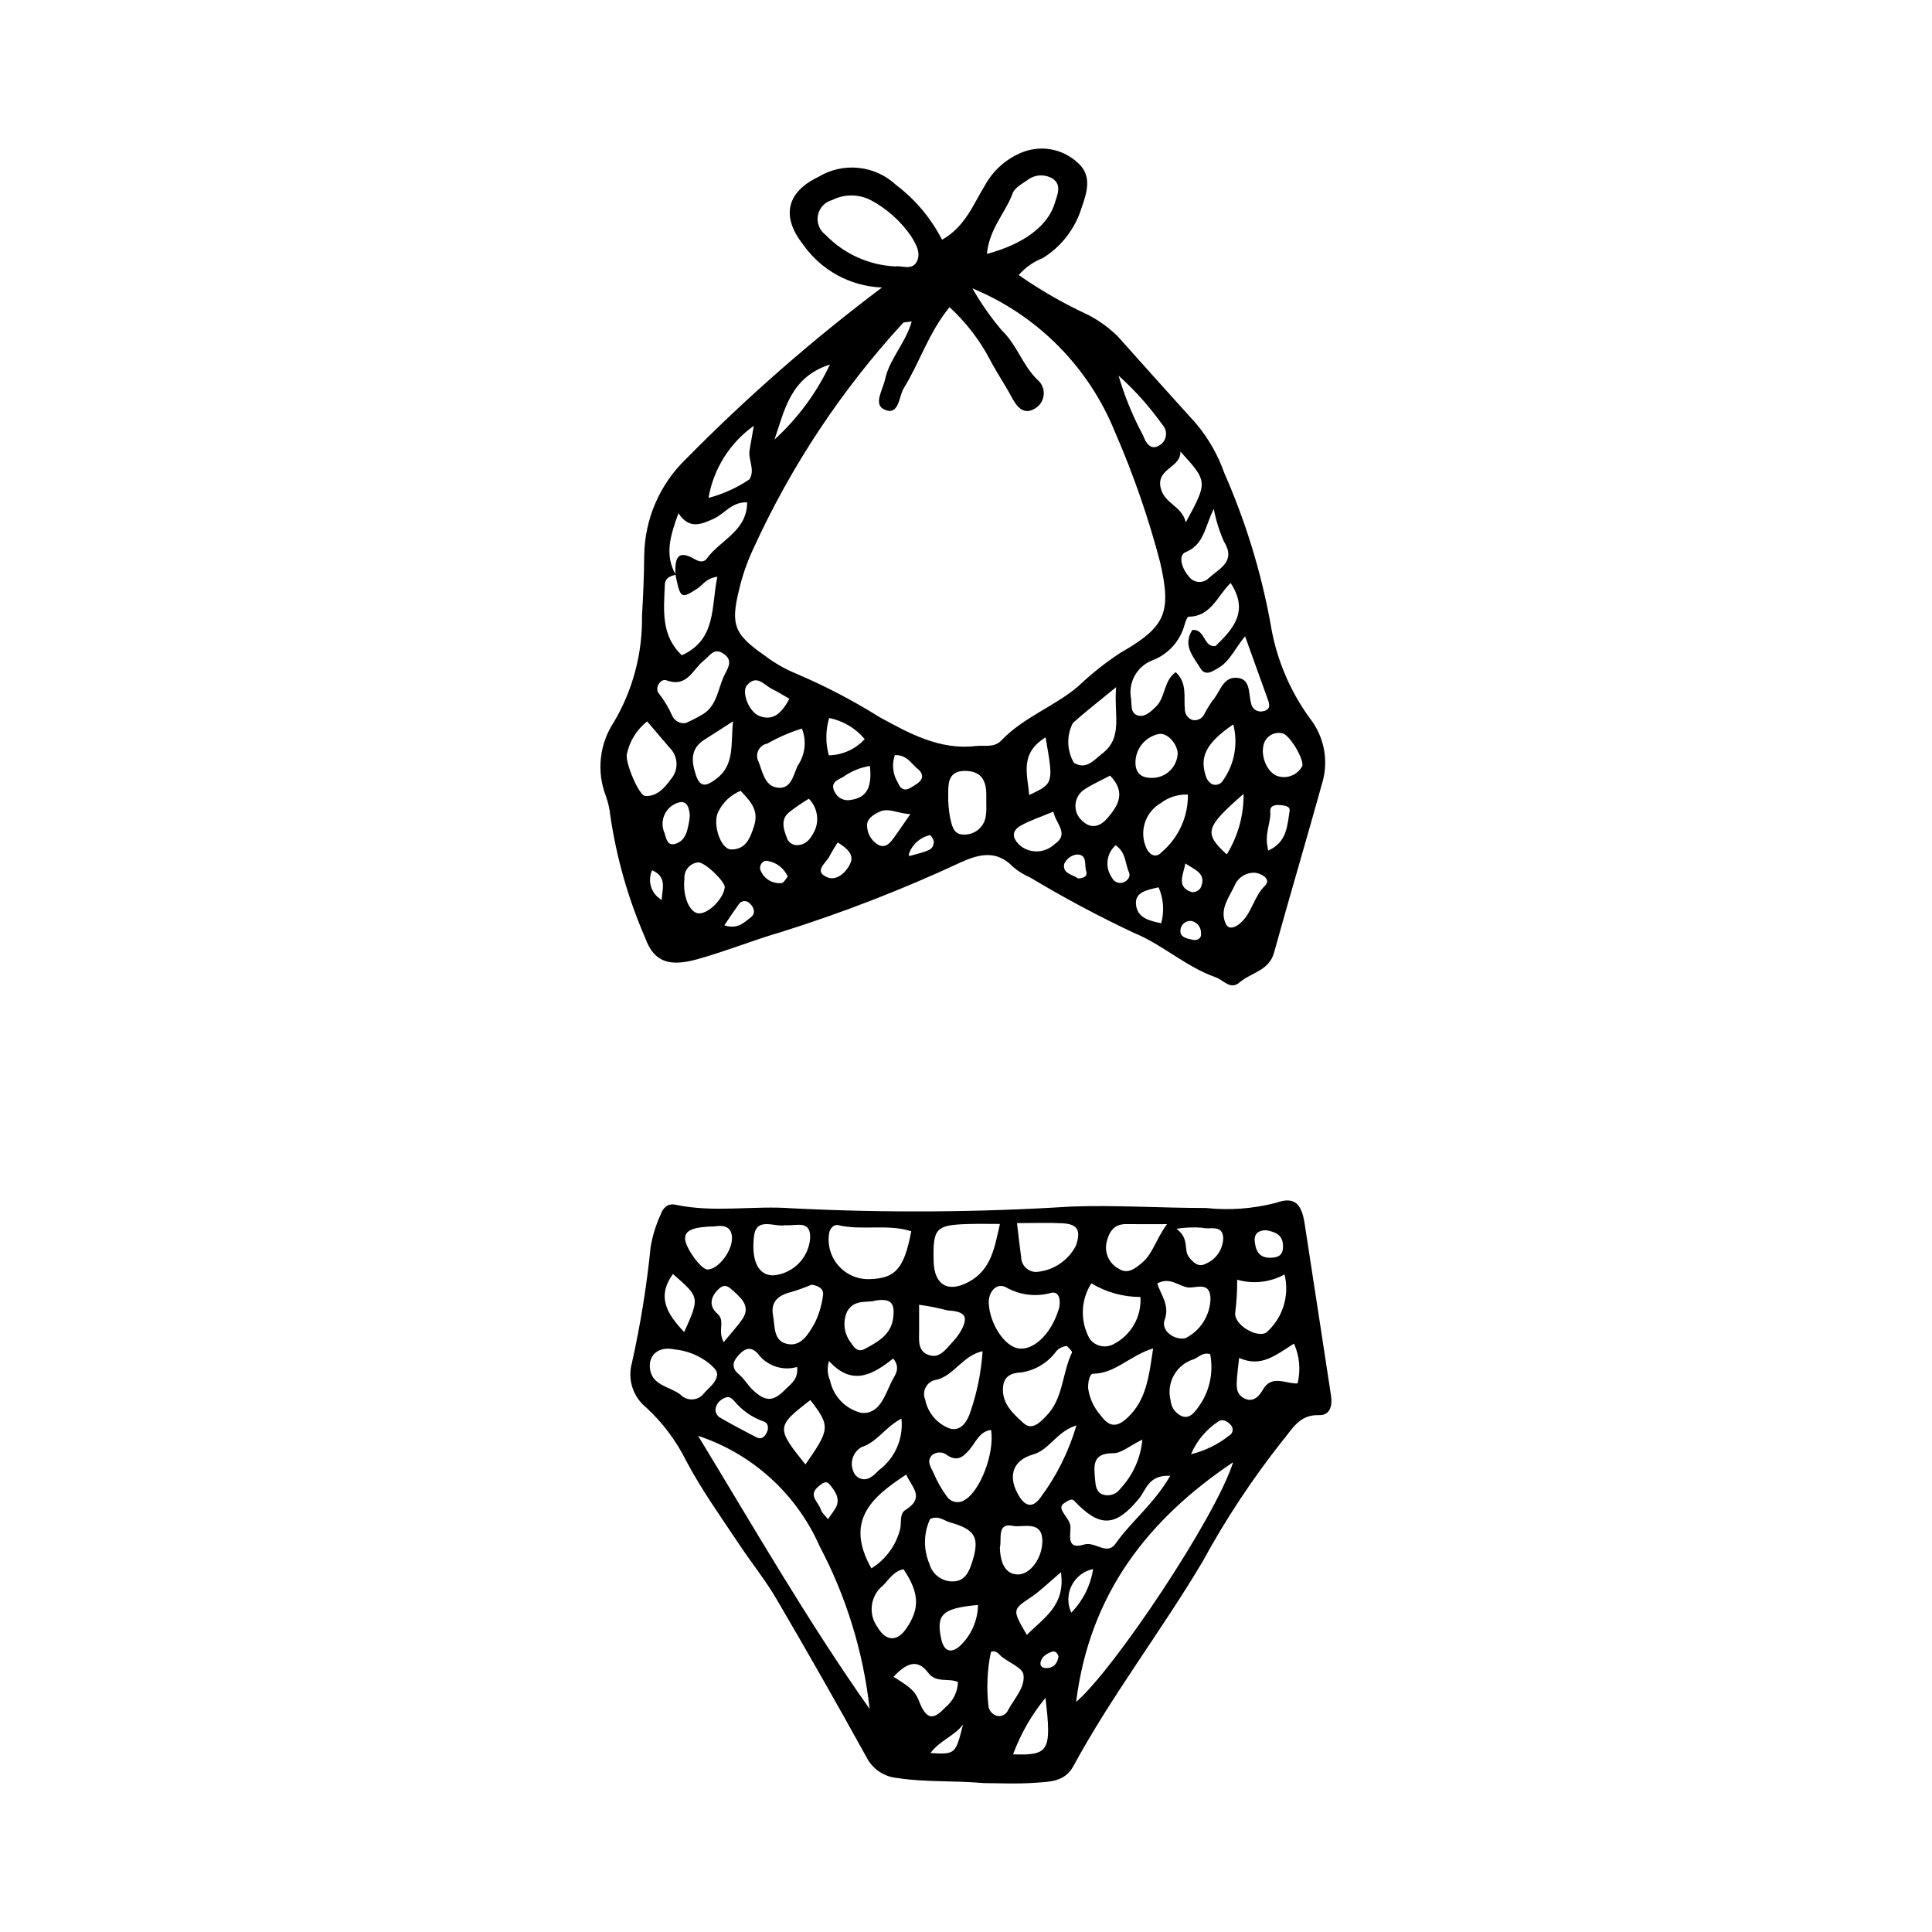<?xml version="1.0" encoding="UTF-8"?>
<!-- Uploaded to: SVG Repo, www.svgrepo.com, Generator: SVG Repo Mixer Tools -->
<svg fill="#000000" width="800px" height="800px" version="1.1" viewBox="144 144 512 512" xmlns="http://www.w3.org/2000/svg">
 <g>
  <path d="m377.73 220.19c-8.387-0.32-16.141-4.555-20.941-11.441-5.746-7.305-4.406-13.793 4.016-17.828 3.191-1.957 6.938-2.816 10.664-2.441 3.727 0.371 7.227 1.953 9.969 4.508 5.117 3.863 9.297 8.84 12.215 14.547 6.246-3.523 8.363-9.609 11.512-14.672v0.004c2.219-3.914 5.715-6.938 9.902-8.57 4.867-1.867 10.363-0.871 14.266 2.582 4.336 3.578 2.684 8.172 1.242 12.367-1.727 5.457-5.348 10.113-10.203 13.137-2.469 0.957-4.668 2.504-6.398 4.504 5.816 4.062 11.984 7.598 18.426 10.57 2.871 1.496 5.504 3.406 7.812 5.676 6.902 7.738 13.832 15.453 20.785 23.141 3.262 3.887 5.793 8.332 7.473 13.117 5.606 12.73 9.703 26.07 12.211 39.75 1.434 9.098 5.004 17.727 10.418 25.18 3.738 4.723 5.012 10.941 3.422 16.754-4.199 15.164-8.688 30.25-12.895 45.414-1.332 4.805-6.086 5.25-9.121 7.856-2.453 2.106-4.234-0.621-6.344-1.363-7.918-2.781-14.215-8.762-21.707-11.781l0.004-0.004c-9.387-4.414-18.539-9.305-27.43-14.648-1.648-0.699-3.18-1.648-4.543-2.812-4.293-4.422-8.691-3.508-13.719-1.281v0.004c-15.578 7.269-31.625 13.492-48.031 18.625-7.375 2.148-14.496 5.051-21.93 7.117-7.019 1.949-11.438 1.051-13.805-5.629-4.516-10.367-7.633-21.293-9.266-32.48-0.184-1.773-0.582-3.516-1.188-5.191-2.504-6.523-1.676-13.859 2.219-19.66 4.981-8.5 7.531-18.203 7.375-28.055 0.316-5.348 0.551-10.707 0.586-16.066l0.004 0.004c0.145-9.645 4.137-18.828 11.086-25.516 16.16-16.398 33.512-31.578 51.914-45.414zm-54.656 76.102c-1.438 0.406-2.801 0.746-2.887 2.734-0.281 6.652-1.059 13.395 4.516 18.625 9.238-4.227 7.731-12.859 9.398-20.809-3.027 0.414-3.879 2.234-5.356 3.176-4.281 2.727-4.418 2.652-5.75-3.731-0.113-3.715 0.125-7.043 5.191-4.059 1.184 0.699 2.367 0.848 3.113-0.195 3.512-4.894 10.699-7.266 10.703-14.906-4.078-0.176-5.984 3.047-8.875 4.348-3.277 1.477-6.445 2.914-9.332-1.469-2.188 6.027-3.711 11.062-0.723 16.285zm62.543-67.102c-1.305 0.219-2.031 0.117-2.332 0.426-16.305 17.75-29.699 37.969-39.688 59.902-1.637 3.496-2.898 7.152-3.766 10.914-2.238 9.176-1.215 11.688 6.727 17.23 2.594 1.984 5.438 3.621 8.453 4.871 7.637 3.242 15.004 7.082 22.035 11.488 7.883 4.316 15.941 8.801 25.52 7.684 2.285-0.266 4.887 0.531 6.781-1.461 5.828-6.133 13.973-8.965 20.352-14.324v-0.004c3.438-3.289 7.168-6.254 11.145-8.867 12.086-6.926 13.66-10.641 10.617-23.992-3.086-11.781-7.078-23.309-11.941-34.473-6.953-17.293-20.586-31.047-37.812-38.156 2.254 3.953 4.867 7.688 7.812 11.156 3.965 3.789 5.441 9.137 9.316 12.965l-0.004 0.004c1.215 0.953 1.879 2.445 1.773 3.984-0.105 1.539-0.969 2.93-2.301 3.707-3.016 1.855-4.781-0.352-6.184-2.965-1.828-3.406-4.023-6.613-5.812-10.039h0.004c-2.742-5.188-6.348-9.867-10.672-13.836-5.59 6.824-7.918 14.688-12.129 21.469-1.359 2.188-1.195 7.398-5.129 5.668-3.035-1.336-0.438-5.207 0.172-8.012 1.191-5.473 5.453-9.625 7.062-15.34zm84.512 69.309c-3.457 3.32-5.191 8.918-11.129 8.93-0.375 0-0.887 1.406-1.094 2.223l-0.004-0.004c-1.211 4.359-4.449 7.871-8.699 9.43-4.016 1.641-6.301 5.906-5.438 10.16 0.152 1.773-0.184 3.965 1.988 4.418 1.789 0.371 3.277-1.125 4.566-2.363 2.59-2.488 1.992-6.824 5.25-9.164 3.117 2.824 2.106 6.559 2.434 9.941l-0.004-0.008c0.031 1.227 0.809 2.309 1.961 2.727 1.199 0.281 2.441-0.25 3.07-1.309 0.672-1.312 1.434-2.574 2.281-3.781 1.941-2.121 2.656-6.019 5.992-6.082 4.215-0.078 3.492 3.938 4.227 6.652v0.004c0.094 0.75 0.508 1.422 1.133 1.844 0.629 0.422 1.41 0.551 2.141 0.355 2.188-0.512 1.574-2.016 1.059-3.445-1.863-5.16-3.715-10.324-5.902-16.414-2.68 3.223-4.082 6.727-7.191 8.469-1.422 0.797-3.297 2.231-4.644 0.023-1.879-3.07-4.781-6.094-2.144-10.168 3.516-0.27 2.883 4.719 6.16 4.266 4.664-4.547 8.922-9.195 3.988-16.703zm-88.801-83.891c1.559-0.348 4.523 1.281 5.731-1.496 0.992-2.289-0.367-4.516-1.672-6.613-2.711-3.918-6.316-7.141-10.512-9.398-3.223-1.707-7.074-1.742-10.328-0.094-1.938 0.508-3.41 2.082-3.789 4.051-0.379 1.965 0.406 3.977 2.016 5.168 4.883 5.066 11.523 8.07 18.555 8.383zm24.211-3.316c9.789-2.617 16.191-7.426 18.004-13.496 0.633-2.117 1.934-4.801-0.598-6.465v0.004c-2.098-1.27-4.762-1.105-6.688 0.41-1.445 0.988-3.356 2.031-3.891 3.481-1.902 5.191-6.188 9.348-6.828 16.066zm-79.84 124.33v0.004c1.648-0.719 3.25-1.547 4.789-2.477 3.75-2.512 3.797-7.098 5.699-10.656 1.031-1.934 1.922-3.691-0.492-5.285-2.551-1.684-3.574 0.621-5.117 1.793-2.996 2.273-4.348 7.324-9.973 5.289-1.586-0.574-3.328 2.191-1.906 3.598l-0.008-0.004c1.414 1.824 2.598 3.824 3.519 5.941 0.656 1.285 2.059 2.008 3.488 1.801zm-10.211-0.445c-2.715 2.156-4.602 5.184-5.344 8.57-0.633 2.035 3.16 11.102 4.836 11.195 3.277 0.18 5.262-2.328 6.941-4.613 1.957-2.387 1.797-5.867-0.371-8.066-1.898-2.199-3.777-4.414-6.062-7.086zm124.3-9.074c-4.875 4.012-8.316 6.629-11.488 9.543-1.695 3.324-1.582 7.281 0.301 10.5 3.246 1.969 5.215-0.668 7.527-2.457 5.555-4.301 3.019-10.152 3.66-17.586zm-34.41 31.383c0-1.664-0.004-2.254 0-2.848 0.023-3.789-1.363-6.32-5.609-6.34-4.301-0.02-4.523 2.996-4.477 6.106-0.059 2.066 0.098 4.129 0.473 6.164 0.445 1.914 0.785 4.547 3.406 4.582h0.004c2.777 0.223 5.309-1.609 5.961-4.32 0.223-1.102 0.305-2.227 0.242-3.344zm-48.863-20.398-0.004-0.004c-3.188 0.98-6.262 2.312-9.156 3.973-1.039 0.184-1.926 0.855-2.387 1.805-0.461 0.949-0.438 2.062 0.059 2.992 1.039 2.66 1.602 6.312 4.824 6.859 3.812 0.645 4.383-3.312 5.539-5.797l0.004 0.004c1.992-2.887 2.414-6.574 1.117-9.836zm-12.75-80.246c-6.363 4.539-10.68 11.406-12.004 19.109 3.871-1.016 7.539-2.68 10.852-4.918 1.578-2.566-0.406-5.176 0.039-7.766 0.293-1.719 0.598-3.438 1.113-6.426zm115.04 97.73c-2.578-0.109-5.109 0.684-7.164 2.242-4.176 2.398-5.836 7.582-3.828 11.957 0.941 2 2.633 2.672 4.129 0.98h-0.004c4.43-3.789 6.945-9.352 6.867-15.18zm6.856-75.699c-2.367 4.637-2.484 9.441-7.504 11.484-2.016 0.82-0.914 4.394 0.797 6.269 0.57 0.898 1.527 1.484 2.586 1.586 1.062 0.105 2.113-0.289 2.848-1.059 2.91-2.598 7.234-4.371 3.938-9.715-1.215-2.746-2.106-5.617-2.664-8.566zm-8.844-15.207c0.156 4.324-6.363 4.426-5.246 9.562 0.941 4.312 5.766 4.852 6.664 9.227 5.859-10.797 5.859-10.797-1.418-18.789zm-116.54 89.91c-2.594 1.059-4.707 3.039-5.934 5.562-1.617 3.234 0.645 9.898 3.383 9.973 3.957 0.105 5.168-3.184 6.16-6.387 1.289-4.137-1.203-6.57-3.609-9.148zm-14.898 23.336c-0.496 4.398 1.25 8.797 3.621 9.129 2.519 0.352 6.769-3.805 7.062-6.91 0.137-1.473-5.438-6.871-7.113-6.578h-0.004c-2.172 0.246-3.754 2.18-3.566 4.359zm12.875-41.746c-3.172 2.035-5.309 3.438-7.473 4.789-3.785 2.363-3.617 5.566-2.398 9.336 1.172 3.625 2.879 2.965 5.203 1.293 5.176-3.715 4.035-9.113 4.672-15.418zm99.934 14.375c-2.59 1.375-4.769 2.324-6.723 3.613v0.004c-1.379 0.852-2.281 2.301-2.441 3.914-0.16 1.613 0.445 3.211 1.629 4.316 2.445 2.453 4.856 1.723 6.859-0.613 2.84-3.312 4.949-6.809 0.676-11.234zm17.91-5.91c-0.164-2.637-2.699-5.348-4.816-5.152-3.91 0.703-6.656 4.25-6.356 8.211 0.262 2.551 1.906 3.465 4.25 3.457l0.004 0.004c3.699 0.082 6.781-2.82 6.918-6.519zm-106.85-83.145c6.148-5.602 11.141-12.355 14.691-19.879-10.492 3.363-11.988 12.035-14.691 19.879zm121.58 75.488c-7.211 4.941-9.008 8.539-7.238 13.836 0.27 0.82 0.82 1.52 1.555 1.977 1.105 0.5 2.414 0.062 3-1.004 3.023-4.301 4.004-9.715 2.684-14.809zm18.293 11.039c0.461-1.938-3.492-8.531-5.391-8.695-2.121-0.449-4.227 0.816-4.82 2.898-1.02 3.488 1.273 8.254 4.359 8.629 2.359 0.438 4.731-0.711 5.852-2.832zm-12.379 28.285c-2.426-0.195-4.695 1.211-5.598 3.465-1.449 3.086-3.969 6.164-2.371 9.902 0.789 1.844 2.481 1.137 3.672 0.188 3.293-2.625 3.738-7.152 6.789-10.137 1.578-1.543-0.414-3.043-2.492-3.418zm-3.184-20.902c-10.203 8.887-10.586 10.406-4.449 16.035h-0.004c2.973-4.816 4.516-10.375 4.453-16.035zm-50.402 4.695c-3.184 1.332-5.969 2.238-8.492 3.617-2.84 1.555-2.398 3.59-0.156 5.508v0.004c2.703 2.055 6.496 1.84 8.953-0.504 4.086-2.715 0.262-5.484-0.305-8.625zm17.27-115.55v0.004c1.605 5.492 3.785 10.805 6.5 15.848 0.777 2.117 2.078 4.121 4.461 2.559 0.891-0.574 1.477-1.516 1.602-2.566 0.121-1.051-0.23-2.102-0.965-2.863-3.375-4.742-7.266-9.094-11.598-12.977zm-87.23 85.648c-1.945-1.109-3.144-1.922-4.445-2.512-2.156-0.98-4.144-4.148-6.781-1.098-1.547 1.785 0.461 7.066 3.242 8.156 3.727 1.453 5.953-0.801 7.984-4.547zm10.449 14.977c3.625-0.062 7.062-1.613 9.508-4.289-2.406-2.887-5.731-4.863-9.418-5.602-0.961 3.223-0.992 6.652-0.09 9.891zm-5.293 11.508c-1.879 1.117-3.68 2.356-5.391 3.711-2.09 1.902-1.336 4.301-0.473 6.527 0.32 1.168 1.355 2.004 2.566 2.066 2.836 0.008 4.047-2.125 5.027-4.269v0.004c1.039-2.789 0.363-5.926-1.73-8.039zm62.73-16.266c-6.949 4.309-4.789 9.727-4.332 15.281 6.484-3.055 6.484-3.055 4.332-15.281zm-35.836 20.34c-3.352-0.137-5.777-1.824-8.324-0.555-1.531 0.762-3.34 1.852-3.133 3.797v0.004c0.086 2.07 1.246 3.945 3.055 4.949 1.988 0.922 3.18-0.742 4.215-2.168 1.188-1.633 2.309-3.312 4.191-6.027zm-10.699-12.762c-2.602 0.41-5.07 1.434-7.203 2.984-1.699 0.805-3.324 1.594-2.18 3.824 0.75 1.672 2.574 2.586 4.363 2.184 4.133-0.641 5.586-3.172 5.019-8.992zm-47.746 13.051c-0.156-1.625-0.52-4.219-3.246-3.277-1.574 0.543-2.844 1.727-3.5 3.258-0.652 1.527-0.633 3.266 0.062 4.777 0.395 1.414 0.809 3.324 2.582 2.894 3.082-0.742 3.5-3.641 3.973-6.289 0.055-0.285 0.059-0.586 0.129-1.363zm153.3 9.371c5.031-2.262 5.016-6.648 5.656-10.469 0.234-1.41-1.57-1.492-2.668-1.586-1.199-0.102-2.59 0.152-2.457 1.746 0.246 2.988-1.715 5.727-0.531 10.305zm-29.062 9.746c-3.211 0.711-6.289 1.297-5.992 4.527 0.328 3.602 3.543 4.332 6.68 4.988v-0.004c0.867-3.156 0.625-6.512-0.688-9.512zm-85.035-11.883v-0.004c-0.781 1.156-1.496 2.352-2.152 3.586-0.832 1.84-4.391 3.988-0.684 5.613 2.57 1.125 5.207-1.34 6.25-3.836 0.883-2.106-0.82-3.785-3.414-5.363zm15.141-23.148v-0.004c-0.844 2.406-0.559 5.066 0.777 7.234 1.32 3.215 3.231 1.52 4.848 0.508 1.715-1.07 2.336-2.519 0.406-4.109-1.742-1.438-2.902-3.773-6.031-3.633zm58.512 23.879c-2.477 2.184-2.902 5.887-0.988 8.578 0.527 1.113 1.797 1.664 2.973 1.297 1.234-0.453 2.059-1.609 1.547-2.715-1.055-2.262-0.719-5.211-3.531-7.16zm18.488 4.832c-0.594 3.023-2.488 6.305 1.75 7.598 0.891 0.043 1.742-0.375 2.254-1.102 1.828-3.875-1.652-4.871-4.004-6.496zm-122.19 16.383c3.606 1.164 5.269-0.816 7.004-2.106 1.367-1.02 0.93-2.637-0.281-3.703-0.391-0.434-0.969-0.652-1.547-0.594-0.582 0.062-1.102 0.391-1.398 0.895-1.168 1.609-2.254 3.277-3.777 5.508zm16.812-12.898c-0.973-2.242-3.039-3.824-5.461-4.18-1.215-0.223-2.207 1.285-1.785 2.43 0.867 2.277 3.152 3.695 5.578 3.461 0.57-0.008 1.125-1.125 1.668-1.711zm76.961 0.492c1.277-0.094 2.602-0.488 2.125-1.926-0.543-1.629 0.426-4.562-2.59-4.422l-0.004-0.004c-1.41 0.227-2.617 1.145-3.215 2.441-0.598 2.648 2.215 2.809 3.684 3.91zm-110.36 5.68c0.027-2.727 1.633-6.023-2.551-7.863h-0.004c-1.316 2.887-0.207 6.301 2.555 7.863zm140.46 5.594c-1.262-0.191-2.477 0.555-2.883 1.766-0.691 2.523 1.492 2.836 3.082 3.195 1.148 0.258 2.473-0.203 2.25-1.844v-0.004c0.016-1.48-1.004-2.777-2.449-3.113zm-74.926-17.207c5.766-1.508 6.273-1.699 6.559-3.652 0.09-0.605-0.789-1.957-1.062-1.914-2.519 0.594-4.578 2.406-5.481 4.832-0.102 0.191-0.016 0.48-0.016 0.734z"/>
  <path d="m404.84 616.54c-8.711-0.723-15.836-0.207-22.953-1.34-3.555-0.277-6.703-2.402-8.293-5.594-7.75-14.027-15.676-27.953-23.777-41.785-2.996-5.109-6.75-9.766-10.035-14.711-4.766-7.176-9.793-14.18-13.852-21.812-2.637-5.348-6.227-10.168-10.598-14.227-3.562-2.812-5.09-7.492-3.871-11.867 2.266-10.148 3.926-20.418 4.969-30.766 0.496-2.926 1.375-5.773 2.606-8.473 0.637-1.773 1.801-3.164 3.992-2.695 10.246 2.184 20.605 0.156 30.949 0.953l0.004-0.004c24.641 1.234 49.332 1.078 73.953-0.473 11.859-0.426 23.762 0.398 35.645 0.383 6.215 0.668 12.496 0.207 18.543-1.359 4.871-1.773 6.809 0.141 7.625 5.516 2.312 15.195 4.695 30.383 6.992 45.582 0.387 2.555-0.18 5.281-3.242 5.164-5.227-0.199-7.102 3.84-9.68 6.852l0.004-0.004c-7.938 10.031-15.004 20.723-21.121 31.953-10.934 18.391-24.035 35.402-34.258 54.23-2.273 4.188-6.34 4.109-10.047 4.383-5.031 0.375-10.105 0.094-13.555 0.094zm-75.84-92.035c14.832 24.391 29.012 49.09 45.457 72.383-1.668-15.078-6.164-29.707-13.25-43.125-6.117-13.867-17.82-24.496-32.207-29.258zm141.79 7.004c-22.477 15.062-38.027 34.816-41.605 63.512 9.988-8.484 37.035-48.969 41.602-63.512zm-85.297-61.211c-6.305-2.019-12.977-0.125-19.324-1.617-1.238-0.289-2.238 0.898-2.445 2.133-0.5 3.109 0.422 6.285 2.512 8.641 2.09 2.359 5.129 3.656 8.277 3.531 6.816-0.215 9.09-2.789 10.98-12.688zm23.496-1.938c-2.926 0-5.566-0.062-8.207 0.012-8.82 0.246-9.574 1.059-9.359 9.852 0.156 6.348 3.812 8.453 9.312 5.484 6.035-3.258 6.844-9.195 8.254-15.352zm15.742 22.078c0.43-2.727-0.426-4.18-2.125-3.832h0.004c-3.984 1.137-8.258 0.641-11.871-1.383-2.516-1.477-4.894 1.012-4.703 4.254 0.316 5.406 4.106 11.199 7.758 11.852 3.801 0.68 8.309-3.344 10.418-9.312 0.289-0.824 0.551-1.66 0.523-1.582zm2.039 10.277h0.004c-1.27 0.066-2.438 0.719-3.152 1.766-2.191 2.816-5.379 4.68-8.906 5.211-2.746 0.148-4.621 0.965-4.898 3.859-0.418 4.387 2.688 7.086 5.414 9.578 2.324 2.125 4.481-0.316 6.023-1.875 4.551-4.598 4.191-11.336 6.824-16.809 0.16-0.328-0.93-1.254-1.305-1.73zm22.816 0.629c-6.203 1.902-10.039 6.664-15.852 6.703-1.062 0.008-1.445 2.402-1.359 3.918v-0.004c0.379 2.641 1.527 5.113 3.301 7.106 2.188 3.035 4.199 3.402 7.152 0.613 4.945-4.668 5.633-10.75 6.762-18.34zm-74.66 58.293h0.004c3.82-2.371 6.562-6.141 7.641-10.508 0.359-1.715-0.234-3.969 1.398-4.988 5.356-3.352 1.543-6.098 0.199-9.367-9.227 6.004-16.367 12.289-9.238 24.863zm29.465-57.562c-5.316 1.211-7.488 6.348-12.09 7.551h0.008c-1.203 0.121-2.281 0.809-2.898 1.848-0.617 1.043-0.703 2.312-0.23 3.43 0.691 3.543 3.191 6.461 6.59 7.691 3.086 0.828 4.711-2.231 5.477-4.664h-0.004c1.738-5.125 2.797-10.457 3.152-15.855zm28.82-17.98h0.004c-1.395 2.18-2.172 4.699-2.25 7.285s0.543 5.144 1.801 7.406c1.488 2.023 4.254 2.617 6.438 1.379 4.598-2.394 7.352-7.277 7.019-12.453-4.582 0-9.082-1.25-13.008-3.617zm-42.742 62.461h0.004c-1.73 3.754-1.793 8.066-0.172 11.867 0.734 2.695 3.148 4.59 5.938 4.672 3.402 0.082 4.508-2.406 5.359-5.035 2.106-6.519 0.938-8.715-5.789-10.598-1.633-0.457-3.102-1.941-5.336-0.906zm63.648-11.449c-5.75-0.289-6.34 3.66-8.23 5.977-6.191 7.59-10.414 7.824-17.121 0.738-0.52-0.547-0.902-0.773-2.93 0.664-1.949 1.477 1.695 3.684 1.84 6.023 0.133 2.16-1.258 6.324 3.609 4.809 2.898-0.902 6.078 2.981 8.305-0.18 4.242-6.027 10.266-10.621 14.527-18.031zm-47.477-12.16c-3.078 0.395-4.012 3.219-5.625 5.113-1.719 2.019-3.211 3.332-5.914 1.652v0.004c-1.152-1.027-2.879-1.066-4.078-0.098-1.66 1.648-0.215 3.356 0.426 4.84v-0.004c0.906 2.164 2.07 4.207 3.461 6.094 1.035 1.555 3.125 1.996 4.699 0.988 4.148-2.34 8.02-12.438 7.031-18.59zm-72.582-14.68c-0.078-1.289-1.023-1.891-1.855-2.738v0.004c-2.695-2.238-6.004-3.606-9.488-3.926-3.797-0.852-6.82 1.148-6.488 4.894 0.418 4.715 5.262 4.887 8.117 7.094v0.004c0.832 0.871 2.008 1.328 3.211 1.254 1.203-0.074 2.309-0.676 3.027-1.645 1.309-1.535 3.203-2.672 3.477-4.941zm79.453-40.133c0.461 3.789 0.742 6.43 1.109 9.059l-0.004 0.004c0.055 2.188 1.867 3.922 4.055 3.883 4.457-0.363 8.414-3 10.465-6.977 1.387-4.051 0.477-5.711-3.609-5.922-3.82-0.199-7.664-0.043-12.02-0.043zm-61.395 0.555c-2.859 0.602-7.715-2.379-8.316 3.039-0.766 6.879 1.469 10.305 5.121 10.258h-0.004c5.227-0.434 9.367-4.594 9.781-9.82 0.207-5.027-3.762-3.207-6.586-3.477zm119.75 14.449c0.02 2.918-0.156 5.832-0.52 8.727-0.391 3.199 5.711 6.801 8.23 5.281 2.141-1.879 3.723-4.309 4.574-7.023 0.855-2.719 0.945-5.617 0.262-8.379-3.832 2.106-8.344 2.609-12.547 1.395zm-42.605 38.613c-5.336 1.672-7.09 6.453-11.504 7.707-5.629 1.598-6.797 6.137-3.566 11.223 1.766 2.781 3.664 2.742 5.477 0.281h0.004c4.316-5.777 7.566-12.285 9.59-19.211zm21.418-37.621c0.977 3.078 3.379 5.762 1.961 9.637-1.035 2.828 2.488 5.461 5.473 4.887v-0.004c4.051-2.008 6.633-6.121 6.684-10.645-0.199-4.617-3.992-2.496-6.106-2.836-2.469-0.398-4.676-2.844-8.012-1.039zm-67.234 75.727c-2.535 0.488-3.809 2.637-5.406 4.281h0.004c-3.398 2.695-4.055 7.594-1.484 11.086 2.188 3.734 5.129 3.91 7.543 0.445 3.727-5.34 3.559-9.488-0.656-15.812zm-24.391-75.395c-1.773 0.758-3.59 1.41-5.438 1.957-3.328 0.82-5.445 2.523-4.754 6.184 0.523 2.773 0.039 6.586 3.508 7.492 3.863 1.008 5.801-2.512 7.394-5.184h0.004c1.203-2.367 1.992-4.926 2.328-7.559 0.312-1.668-0.988-2.613-3.043-2.891zm4.644 20.227c-0.543 1.699-0.445 3.539 0.277 5.172 0.875 4.18 4.059 7.496 8.199 8.547 4.84 0.578 6.328-4.594 8.09-8.23 0.801-1.652 2.598-3.519 0.441-6.156-5.184 4.074-10.734 7.582-17.008 0.668zm108.68-0.832c-0.305 2.809-0.465 3.977-0.551 5.148-0.156 2.082-0.398 4.336 1.797 5.519 2.457 1.324 4.094-0.543 5.062-2.254 2.328-4.106 6.133-1.477 9.18-1.656v0.004c0.871-3.523 0.535-7.231-0.945-10.543-4.648 2.859-8.59 6.481-14.543 3.781zm-19.109-35.449c-4.316 0-7.566 0.031-10.816-0.008-3.422-0.043-4.629 2.269-5.242 5.019h0.004c-0.527 2.703 0.758 5.438 3.18 6.754 2.434 1.645 4.422 0.027 6.312-1.582 2.832-2.402 3.547-6.07 6.566-10.184zm-77.363 20.266c-1.742 0.672-5.625-0.551-7.438 2.961-1.215 2.766-0.777 5.977 1.133 8.32 0.805 1.242 1.77 2.473 3.527 1.543 3.676-1.949 7.293-3.938 7.644-8.824 0.195-2.719-0.133-4.797-4.867-4zm-20.66 17.586c-3.879 1.121-8.043-0.301-10.426-3.559-1.922-2.074-3.516-1.301-5.113 0.457-1.664 1.828-1.906 3.398 0.219 5.156 1.332 1.105 2.207 2.746 3.477 3.949 3.481 3.297 5.484 3.301 8.859-0.18 1.344-1.383 3.332-2.539 2.984-5.824zm109.46-3.402c-1.891-0.551-2.949 0.715-4.231 1.312h-0.004c-4.707 1.375-7.469 6.242-6.238 10.988 0.141 1.809 1.266 3.391 2.926 4.125 2.047 0.797 3.305-0.883 4.328-2.266 3.019-4.055 4.188-9.195 3.215-14.16zm-77.137-13.078c0 2.789-0.008 4.828 0.004 6.867 0.012 2.336-0.438 5.086 2.117 6.266 3.043 1.402 4.793-1.117 6.551-3.055h-0.008c0.82-0.836 1.551-1.758 2.18-2.746 2.34-4.019 1.656-5.574-3.266-5.832-2.492-0.656-5.023-1.156-7.582-1.5zm-28.812 25.258c-9.066 6.957-9.098 7.383-1.312 17.055 6.551-9.363 6.613-10.191 1.309-17.051zm50.223 39.09c0.121 4.84 1.98 7.305 5.078 7.102 3.082-0.203 6.023-4.277 6.164-8.516 0.199-6.121-5.359-3.789-7.789-4.336-4.363-0.973-2.894 3.641-3.457 5.754zm-28.184 34.234c2.984 1.977 5.496 3.156 6.699 6.305 1.938 5.074 3.738 5.375 7.094 1.742l-0.008 0.004c2.012-1.637 3.211-4.07 3.281-6.66-2.359-1.125-5.785 0.363-7.867-2.43-2.906-3.91-5.871-2.512-9.203 1.043zm2.102-68.418c-4.422 2.332-6.422 6.238-10.613 7.566l-0.008 0.004c-1.277 0.746-2.172 2.008-2.449 3.461-0.277 1.453 0.086 2.957 0.996 4.121 2.453 2.133 4.555 0.145 6.047-1.449v0.004c4.293-3.18 6.582-8.391 6.019-13.703zm63.832 5.562c-3.496 1.719-5.602 3.633-7.688 3.613-5.769-0.055-5.133 3.523-4.82 7.152 0.129 1.48 0.305 3.062 1.895 3.746 1.73 0.641 3.672 0.047 4.742-1.453 3.371-3.57 5.438-8.168 5.871-13.059zm-40.125 56.266c-1 4.769-1.211 9.668-0.637 14.508 0.227 1.168 1.09 2.113 2.234 2.445 1.191 0.266 2.406-0.34 2.914-1.453 1.621-3.106 4.606-6.043 4.106-9.484-0.262-1.805-3.727-3.129-5.715-4.707-0.871-0.691-1.477-1.887-2.902-1.309zm-73.23-112.77c-5.676 0.141-7.852 1.02-7.82 3.246 0.031 2.375 4.238 8.188 5.922 8.184 2.863 0 6.699-4.965 6.496-8.555-0.156-2.769-1.992-3.254-4.598-2.875zm69.805 100.33c-9.465 0.859-11.188 2.516-9.727 9.086 0.703 3.172 2.508 3.871 4.906 1.812h-0.004c3.023-2.828 4.762-6.762 4.824-10.898zm21.973-8.66c-3.457 2.914-5.496 4.973-7.856 6.559-5.043 3.391-5.109 3.289-1.164 10.047 4.348-4.484 10.312-7.715 9.02-16.605zm-12.68 48.246c9.527 0.332 10.258-0.863 8.582-14.965-3.672 4.477-6.574 9.535-8.582 14.965zm-87.16-111.9c4.141-9.215 4.141-9.215-2.977-15.383-4.445 6.117-1.453 10.672 2.977 15.387zm10.855 17.398c-1.133 0.398-2.023 1.285-2.426 2.414-0.391 1.18 0.172 2.465 1.301 2.981 3.062 1.789 6.223 3.414 9.363 5.07 1.379 0.727 2.184-0.078 2.773-1.203 0.645-1.234 0.363-2.664-0.816-2.969v-0.004c-3.082-1.078-5.805-2.992-7.867-5.523-0.602-0.598-1.309-1.27-2.328-0.766zm-0.391-14.723c2.086-2.551 3.66-4.215 4.934-6.086 2.246-3.297-0.066-5.356-2.262-7.402-1.105-1.027-2.277-2.106-3.734-0.836-2.289 1.992-3.106 4.578-0.629 6.754 2.269 1.988-0.039 4.32 1.691 7.57zm120.02-30.051c3.547 2.734 1.777 5.453 3.25 7.445 1.082 1.461 2.586 2.871 4.449 1.832 2.82-1.16 4.66-3.906 4.668-6.957-0.25-3.582-3.598-2.012-5.551-2.598h-0.004c-2.273-0.18-4.559-0.086-6.812 0.277zm23.789 0.383c-2.203-0.043-3.223 1.125-3.086 2.738 0.211 2.457 0.992 4.648 4.269 4.555 2.199-0.062 3.293-0.832 3.25-3.121-0.059-3.199-2.352-3.738-4.43-4.172zm-51.691 101.34 0.004 0.004c3.09-3.152 5.113-7.191 5.785-11.555-2.465 0.512-4.562 2.125-5.691 4.375-1.129 2.254-1.16 4.898-0.094 7.18zm-64.473-24.758c0.973-1.402 1.293-1.879 1.633-2.344 2.019-2.773 0.352-5.012-1.297-6.988-0.887-1.066-2.094 0.004-2.941 0.727-2.758 2.352 0.176 4.129 0.73 6.113 0.215 0.766 1.004 1.371 1.879 2.496zm96.211-17.227 0.004 0.004c3.66-0.883 7.082-2.551 10.031-4.887 0.527-0.262 0.891-0.762 0.98-1.344 0.09-0.578-0.109-1.164-0.527-1.574-0.855-0.98-2.219-1.562-3.106-0.965-3.289 2.109-5.863 5.168-7.379 8.77zm-60.426 71.641c-2.312 3.062-6.184 4.246-8.633 7.566 6.641 0.34 6.641 0.34 8.633-7.566zm25.312-18.062c-0.301-1.016-1.012-1.535-1.852-1.199-1.301 0.52-2.629 1.219-2.91 2.805-0.191 1.086 0.605 1.496 1.52 1.492 2.086 0 2.945-1.32 3.242-3.098z"/>
 </g>
</svg>